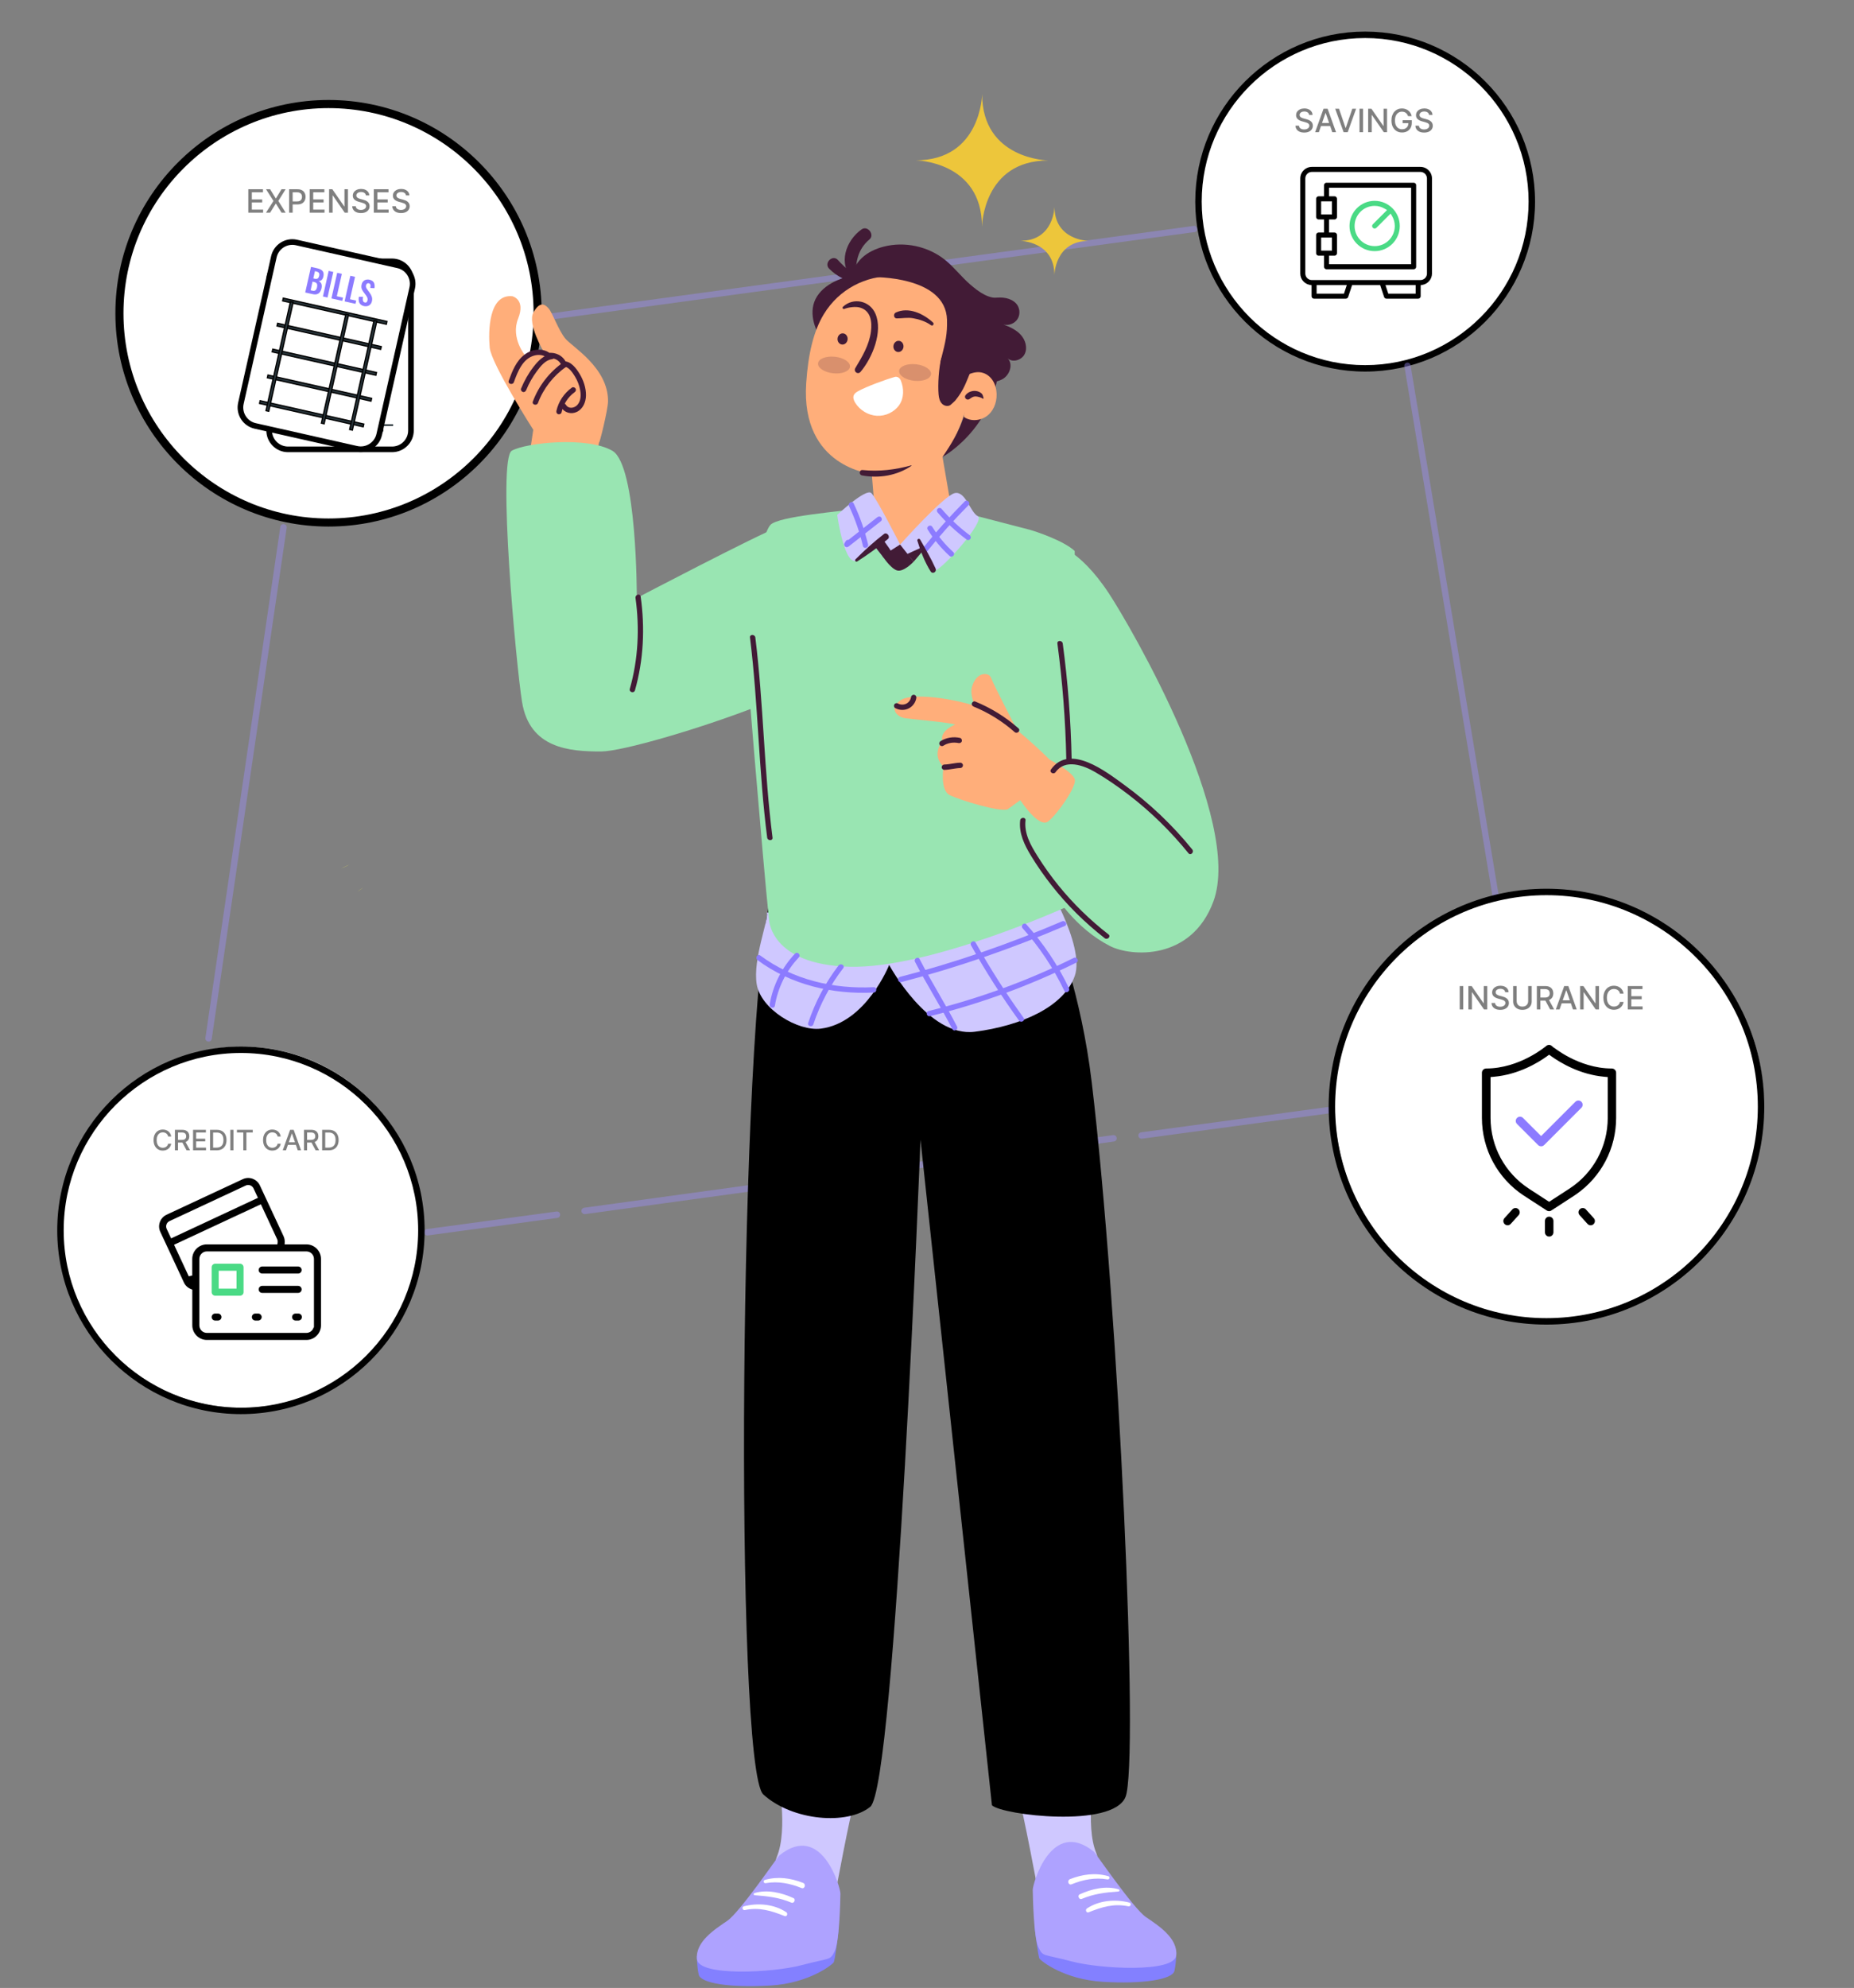 <svg width="461" height="494" viewBox="0 0 461 494" fill="none" xmlns="http://www.w3.org/2000/svg">
    <rect x="0" y="0" width="461" height="494" fill="#808080" stroke="none"/>
    <path opacity="0.4"
        d="M135.376 78.061C135.414 78.061 135.446 78.062 135.485 78.068L296.982 56.112C297.418 56.17 297.726 56.574 297.668 57.016C297.61 57.459 297.206 57.767 296.764 57.702L135.267 79.658C134.831 79.6 134.523 79.197 134.581 78.754C134.638 78.35 134.985 78.061 135.376 78.061Z"
        fill="#9D8EFF" />
    <path
        d="M69.836 128.019C42.13 121.477 24.974 93.715 31.516 66.009C38.058 38.304 65.821 21.148 93.526 27.69C121.231 34.232 138.387 61.995 131.845 89.7C125.303 117.405 97.541 134.561 69.836 128.019Z"
        fill="white" />
    <path opacity="0.5"
        d="M61.74 52.846V47.028H65.388V47.783H62.618V49.556H65.197V50.309H62.618V52.09H65.422V52.846H61.74ZM67.171 47.028L68.563 49.303H68.609L70.001 47.028H71.018L69.205 49.937L71.029 52.846H70.006L68.609 50.602H68.563L67.165 52.846H66.143L67.998 49.937L66.154 47.028H67.171ZM71.888 52.846V47.028H73.962C74.415 47.028 74.79 47.11 75.087 47.275C75.385 47.44 75.607 47.665 75.755 47.951C75.903 48.235 75.976 48.555 75.976 48.911C75.976 49.269 75.902 49.591 75.752 49.877C75.604 50.161 75.381 50.387 75.082 50.553C74.784 50.718 74.41 50.8 73.959 50.8H72.533V50.056H73.88C74.166 50.056 74.398 50.007 74.576 49.908C74.754 49.808 74.885 49.672 74.968 49.499C75.051 49.327 75.093 49.131 75.093 48.911C75.093 48.692 75.051 48.496 74.968 48.326C74.885 48.156 74.753 48.022 74.573 47.925C74.395 47.829 74.16 47.781 73.868 47.781H72.766V52.846H71.888ZM77.005 52.846V47.028H80.653V47.783H77.883V49.556H80.463V50.309H77.883V52.09H80.687V52.846H77.005ZM86.522 47.028V52.846H85.715L82.758 48.579H82.704V52.846H81.826V47.028H82.638L85.599 51.3H85.653V47.028H86.522ZM90.976 48.556C90.945 48.287 90.82 48.079 90.601 47.931C90.381 47.782 90.105 47.707 89.771 47.707C89.532 47.707 89.326 47.745 89.152 47.82C88.978 47.894 88.842 47.996 88.746 48.127C88.651 48.256 88.603 48.403 88.603 48.568C88.603 48.706 88.636 48.825 88.7 48.925C88.766 49.026 88.853 49.11 88.959 49.178C89.067 49.245 89.182 49.3 89.305 49.346C89.428 49.389 89.547 49.425 89.66 49.454L90.228 49.602C90.414 49.647 90.605 49.709 90.8 49.786C90.995 49.864 91.175 49.966 91.342 50.093C91.509 50.22 91.643 50.377 91.746 50.565C91.85 50.752 91.902 50.977 91.902 51.238C91.902 51.568 91.817 51.86 91.646 52.116C91.478 52.371 91.232 52.573 90.91 52.721C90.59 52.869 90.203 52.943 89.748 52.943C89.313 52.943 88.936 52.873 88.618 52.735C88.3 52.597 88.05 52.401 87.871 52.147C87.691 51.891 87.591 51.588 87.572 51.238H88.453C88.47 51.448 88.538 51.623 88.657 51.764C88.779 51.902 88.933 52.005 89.121 52.073C89.31 52.139 89.517 52.173 89.743 52.173C89.991 52.173 90.212 52.134 90.405 52.056C90.6 51.977 90.753 51.867 90.865 51.727C90.977 51.585 91.032 51.419 91.032 51.229C91.032 51.057 90.983 50.916 90.885 50.806C90.788 50.696 90.657 50.605 90.49 50.533C90.325 50.461 90.139 50.398 89.93 50.343L89.243 50.156C88.777 50.029 88.407 49.842 88.135 49.596C87.864 49.35 87.728 49.024 87.728 48.619C87.728 48.283 87.82 47.991 88.001 47.741C88.183 47.491 88.429 47.297 88.74 47.158C89.05 47.018 89.401 46.948 89.791 46.948C90.185 46.948 90.532 47.017 90.834 47.156C91.137 47.294 91.375 47.484 91.55 47.727C91.724 47.967 91.815 48.244 91.822 48.556H90.976ZM92.951 52.846V47.028H96.599V47.783H93.829V49.556H96.408V50.309H93.829V52.09H96.633V52.846H92.951ZM100.944 48.556C100.914 48.287 100.789 48.079 100.569 47.931C100.35 47.782 100.073 47.707 99.74 47.707C99.501 47.707 99.295 47.745 99.121 47.82C98.946 47.894 98.811 47.996 98.714 48.127C98.62 48.256 98.572 48.403 98.572 48.568C98.572 48.706 98.605 48.825 98.669 48.925C98.735 49.026 98.821 49.11 98.927 49.178C99.035 49.245 99.151 49.3 99.274 49.346C99.397 49.389 99.516 49.425 99.629 49.454L100.197 49.602C100.383 49.647 100.573 49.709 100.768 49.786C100.963 49.864 101.144 49.966 101.311 50.093C101.478 50.22 101.612 50.377 101.714 50.565C101.819 50.752 101.871 50.977 101.871 51.238C101.871 51.568 101.785 51.86 101.615 52.116C101.446 52.371 101.201 52.573 100.879 52.721C100.559 52.869 100.172 52.943 99.717 52.943C99.282 52.943 98.905 52.873 98.587 52.735C98.268 52.597 98.019 52.401 97.839 52.147C97.659 51.891 97.56 51.588 97.541 51.238H98.422C98.439 51.448 98.507 51.623 98.626 51.764C98.748 51.902 98.902 52.005 99.089 52.073C99.279 52.139 99.486 52.173 99.712 52.173C99.96 52.173 100.18 52.134 100.373 52.056C100.569 51.977 100.722 51.867 100.834 51.727C100.945 51.585 101.001 51.419 101.001 51.229C101.001 51.057 100.952 50.916 100.854 50.806C100.757 50.696 100.625 50.605 100.459 50.533C100.294 50.461 100.107 50.398 99.899 50.343L99.212 50.156C98.746 50.029 98.376 49.842 98.103 49.596C97.833 49.35 97.697 49.024 97.697 48.619C97.697 48.283 97.788 47.991 97.97 47.741C98.152 47.491 98.398 47.297 98.709 47.158C99.019 47.018 99.37 46.948 99.76 46.948C100.154 46.948 100.501 47.017 100.802 47.156C101.105 47.294 101.344 47.484 101.518 47.727C101.693 47.967 101.783 48.244 101.791 48.556H100.944Z"
        fill="black" />
    <path
        d="M81.691 130.846C110.918 130.846 134.691 107.073 134.691 77.846C134.691 48.619 110.918 24.846 81.691 24.846C52.471 24.846 28.691 48.619 28.691 77.846C28.691 107.073 52.463 130.846 81.691 130.846ZM81.691 26.865C109.808 26.865 132.679 49.737 132.679 77.854C132.679 105.971 109.808 128.843 81.691 128.843C53.574 128.843 30.702 105.971 30.702 77.854C30.702 49.737 53.574 26.865 81.691 26.865Z"
        fill="black" />
    <path
        d="M97.487 64.944C100.082 64.944 102.187 67.048 102.187 69.644V106.966C102.187 109.562 100.082 111.666 97.487 111.666H71.628C69.032 111.666 66.928 109.562 66.928 106.966V69.644C66.928 67.048 69.032 64.944 71.628 64.944H97.487Z"
        fill="white" stroke="black" stroke-width="1.4" />
    <path d="M97.761 79.299H71.636V79.707H97.761V79.299Z" fill="#263238" />
    <path d="M97.761 85.701H71.636V86.109H97.761V85.701Z" fill="#263238" />
    <path d="M97.761 105.43H71.636V105.838H97.761V105.43Z" fill="#263238" />
    <path d="M88.098 79.772H87.691V107.235H88.098V79.772Z" fill="#263238" />
    <path d="M73.973 79.772H73.566V107.235H73.973V79.772Z" fill="#263238" />
    <path d="M95.309 79.772H94.901V107.235H95.309V79.772Z" fill="#263238" />
    <path
        d="M76.495 76.585V70.059H78.127C78.39 70.056 78.653 70.084 78.91 70.141C79.128 70.184 79.334 70.275 79.513 70.407C79.687 70.54 79.822 70.716 79.905 70.918C80.005 71.178 80.051 71.456 80.041 71.734C80.045 71.963 80.008 72.192 79.932 72.408C79.87 72.583 79.761 72.737 79.617 72.854C79.457 72.973 79.27 73.049 79.073 73.077C79.308 73.108 79.529 73.202 79.715 73.349C79.888 73.493 80.02 73.681 80.095 73.893C80.184 74.148 80.226 74.417 80.22 74.687C80.223 74.967 80.183 75.246 80.101 75.514C80.034 75.737 79.917 75.942 79.758 76.112C79.596 76.273 79.398 76.396 79.182 76.471C78.923 76.553 78.653 76.594 78.382 76.59L76.495 76.585ZM77.686 72.729H78.067C78.254 72.736 78.44 72.701 78.611 72.626C78.739 72.555 78.836 72.439 78.883 72.299C78.937 72.124 78.963 71.94 78.959 71.756C78.969 71.567 78.928 71.379 78.839 71.212C78.76 71.085 78.636 70.994 78.491 70.956C78.296 70.903 78.095 70.879 77.893 70.886H77.659L77.686 72.729ZM77.686 75.747H78.138C78.272 75.764 78.408 75.749 78.535 75.704C78.663 75.658 78.778 75.584 78.872 75.486C79.018 75.243 79.085 74.959 79.062 74.676C79.071 74.458 79.04 74.241 78.97 74.034C78.916 73.88 78.807 73.751 78.665 73.67C78.497 73.586 78.31 73.544 78.121 73.55H77.708L77.686 75.747Z"
        fill="#263238" />
    <path d="M81.011 76.587V70.061H82.186V76.587H81.011Z" fill="#263238" />
    <path d="M83.191 76.587V70.061H84.382V75.76H85.959V76.581L83.191 76.587Z"
        fill="#263238" />
    <path d="M86.55 76.587V70.061H87.741V75.76H89.318V76.581L86.55 76.587Z"
        fill="#263238" />
    <path
        d="M91.551 76.673C91.208 76.686 90.868 76.607 90.566 76.445C90.299 76.29 90.089 76.054 89.968 75.77C89.826 75.425 89.75 75.056 89.745 74.683L90.768 74.487C90.776 74.711 90.807 74.933 90.86 75.15C90.897 75.319 90.978 75.474 91.094 75.602C91.148 75.654 91.213 75.695 91.284 75.722C91.356 75.748 91.431 75.759 91.507 75.754C91.585 75.763 91.663 75.752 91.735 75.722C91.808 75.693 91.871 75.646 91.921 75.585C92.002 75.453 92.044 75.3 92.04 75.145C92.05 74.896 91.982 74.651 91.844 74.443C91.696 74.242 91.525 74.06 91.333 73.9L90.512 73.176C90.292 72.99 90.107 72.765 89.968 72.513C89.823 72.233 89.751 71.92 89.762 71.605C89.749 71.385 89.782 71.166 89.86 70.961C89.938 70.756 90.058 70.569 90.213 70.414C90.555 70.121 90.997 69.971 91.447 69.995C91.708 69.987 91.968 70.035 92.209 70.136C92.402 70.224 92.571 70.358 92.698 70.528C92.821 70.701 92.913 70.894 92.97 71.099C93.027 71.318 93.063 71.542 93.079 71.768L92.067 71.947C92.06 71.764 92.036 71.582 91.997 71.403C91.972 71.262 91.908 71.13 91.812 71.023C91.704 70.927 91.564 70.879 91.42 70.887C91.344 70.882 91.268 70.896 91.198 70.926C91.129 70.956 91.067 71.002 91.018 71.061C90.92 71.182 90.87 71.335 90.876 71.49C90.867 71.681 90.915 71.87 91.012 72.034C91.124 72.197 91.255 72.345 91.404 72.475L92.22 73.193C92.487 73.419 92.718 73.685 92.905 73.981C93.101 74.31 93.201 74.686 93.193 75.069C93.199 75.358 93.127 75.643 92.986 75.895C92.857 76.122 92.669 76.31 92.443 76.439C92.173 76.599 91.864 76.68 91.551 76.673Z"
        fill="#263238" />
    <path
        d="M98.942 65.939C101.474 66.509 103.065 69.024 102.495 71.557L94.296 107.967C93.726 110.5 91.211 112.09 88.678 111.52L63.452 105.84C60.919 105.269 59.328 102.754 59.899 100.222L68.097 63.811C68.668 61.279 71.183 59.688 73.715 60.258L98.942 65.939Z"
        fill="white" stroke="black" stroke-width="1.4" />
    <path d="M70.44 74.079L96.22 79.885L96.064 80.575L70.284 74.77L70.44 74.079Z"
        fill="#263238" stroke="black" stroke-width="0.3" />
    <path d="M69.026 80.321L94.812 86.127L94.656 86.818L68.87 81.011L69.026 80.321Z"
        fill="#263238" stroke="black" stroke-width="0.3" />
    <path d="M67.83 86.757L93.616 92.564L93.461 93.254L67.675 87.448L67.83 86.757Z"
        fill="#263238" stroke="black" stroke-width="0.3" />
    <path d="M66.627 93.188L92.413 98.994L92.258 99.685L66.472 93.879L66.627 93.188Z"
        fill="#263238" stroke="black" stroke-width="0.3" />
    <path d="M64.69 99.568L90.47 105.373L90.314 106.064L64.534 100.258L64.69 99.568Z"
        fill="#263238" stroke="black" stroke-width="0.3" />
    <path d="M85.985 78.063L86.676 78.218L80.6 105.309L79.909 105.154L85.985 78.063Z"
        fill="#263238" stroke="black" stroke-width="0.3" />
    <path d="M72.211 74.957L72.902 75.112L66.827 102.203L66.136 102.048L72.211 74.957Z"
        fill="#263238" stroke="black" stroke-width="0.3" />
    <path d="M93.008 79.645L93.699 79.8L87.624 106.891L86.933 106.736L93.008 79.645Z"
        fill="#263238" stroke="black" stroke-width="0.3" />
    <path
        d="M75.894 72.686L77.329 66.323L78.89 66.671C79.149 66.729 79.4 66.815 79.641 66.927C79.847 67.019 80.032 67.152 80.184 67.319C80.325 67.487 80.417 67.69 80.451 67.906C80.492 68.18 80.477 68.459 80.407 68.727C80.362 68.953 80.275 69.169 80.152 69.363C80.052 69.522 79.911 69.65 79.744 69.733C79.573 69.81 79.387 69.843 79.2 69.831C79.413 69.917 79.6 70.055 79.744 70.234C79.88 70.41 79.967 70.621 79.994 70.843C80.025 71.112 80.008 71.384 79.945 71.647C79.887 71.921 79.786 72.183 79.646 72.425C79.537 72.625 79.381 72.796 79.192 72.923C79.002 73.05 78.785 73.129 78.558 73.154C78.289 73.181 78.016 73.161 77.754 73.094L75.894 72.686ZM77.906 69.184L78.297 69.271C78.476 69.314 78.662 69.314 78.841 69.271C78.981 69.231 79.102 69.139 79.178 69.015C79.272 68.856 79.336 68.681 79.369 68.499C79.419 68.321 79.419 68.133 79.369 67.955C79.32 67.813 79.219 67.694 79.086 67.623C78.913 67.536 78.731 67.47 78.542 67.427L78.314 67.379L77.906 69.184ZM77.242 72.132L77.683 72.229C77.81 72.274 77.947 72.288 78.081 72.271C78.214 72.254 78.343 72.206 78.455 72.132C78.651 71.927 78.778 71.667 78.82 71.386C78.873 71.177 78.89 70.96 78.868 70.745C78.849 70.58 78.772 70.428 78.651 70.315C78.494 70.188 78.306 70.106 78.107 70.076L77.705 69.983L77.242 72.132Z"
        fill="#8C7BFF" />
    <path d="M80.292 73.675L81.728 67.313L82.875 67.574L81.44 73.936L80.292 73.675Z"
        fill="#8C7BFF" />
    <path
        d="M82.409 74.155L83.84 67.792L85.003 68.053L83.753 73.617L85.292 73.965L85.107 74.764L82.409 74.155Z"
        fill="#8C7BFF" />
    <path
        d="M85.683 74.894L87.113 68.531L88.277 68.793L87.026 74.356L88.565 74.698L88.386 75.503L85.683 74.894Z"
        fill="#8C7BFF" />
    <path
        d="M90.565 76.081C90.229 76.016 89.916 75.865 89.657 75.641C89.433 75.431 89.282 75.154 89.228 74.852C89.157 74.493 89.157 74.124 89.228 73.764H90.272C90.227 73.986 90.207 74.212 90.212 74.439C90.212 74.61 90.257 74.779 90.342 74.928C90.384 74.992 90.438 75.046 90.502 75.087C90.566 75.128 90.637 75.156 90.712 75.167C90.786 75.192 90.865 75.198 90.942 75.185C91.019 75.171 91.091 75.139 91.153 75.091C91.264 74.983 91.338 74.842 91.365 74.689C91.429 74.45 91.418 74.197 91.332 73.966C91.233 73.734 91.103 73.516 90.946 73.318L90.304 72.454C90.131 72.22 89.999 71.959 89.913 71.681C89.834 71.376 89.834 71.056 89.913 70.751C89.944 70.53 90.023 70.319 90.144 70.131C90.266 69.943 90.426 69.784 90.614 69.664C91.011 69.451 91.475 69.4 91.909 69.522C92.165 69.574 92.408 69.68 92.621 69.832C92.791 69.957 92.926 70.124 93.013 70.316C93.094 70.512 93.14 70.72 93.148 70.931C93.162 71.158 93.151 71.386 93.116 71.611L92.083 71.562C92.117 71.383 92.136 71.201 92.137 71.018C92.145 70.875 92.111 70.734 92.039 70.61C92 70.551 91.948 70.5 91.889 70.462C91.829 70.424 91.761 70.398 91.691 70.387C91.617 70.366 91.539 70.362 91.464 70.377C91.388 70.391 91.317 70.422 91.256 70.469C91.133 70.567 91.05 70.706 91.022 70.86C90.97 71.038 90.97 71.227 91.022 71.404C91.092 71.588 91.189 71.76 91.31 71.915L91.947 72.796C92.159 73.077 92.326 73.389 92.442 73.721C92.562 74.087 92.575 74.479 92.48 74.852C92.423 75.137 92.292 75.402 92.099 75.619C91.915 75.822 91.677 75.971 91.414 76.048C91.138 76.128 90.847 76.139 90.565 76.081Z"
        fill="#8C7BFF" />
    <path
        d="M88.655 221.698C89.566 221.024 90.284 220.588 90.284 220.588C89.758 220.973 89.206 221.345 88.655 221.698Z"
        fill="#F7F552" />
    <path
        d="M84.155 207.659C84.803 207.274 85.214 207.043 85.214 207.043C85.214 207.043 84.803 207.3 84.155 207.659Z"
        fill="#F7F552" />
    <path
        d="M84.763 215.878C85.956 215.237 86.847 214.871 86.847 214.871C86.847 214.871 85.994 215.32 84.763 215.878Z"
        fill="#F7F552" />
    <path
        d="M330.311 90.188C308.037 84.928 294.243 62.607 299.503 40.332C304.763 18.057 327.084 4.264 349.358 9.524C371.633 14.783 385.427 37.104 380.167 59.379C374.907 81.654 352.586 95.447 330.311 90.188Z"
        fill="white" />
    <path opacity="0.5"
        d="M325.519 28.556C325.488 28.287 325.363 28.079 325.144 27.931C324.924 27.781 324.647 27.706 324.314 27.706C324.075 27.706 323.869 27.744 323.695 27.82C323.521 27.894 323.385 27.996 323.289 28.127C323.194 28.256 323.147 28.402 323.147 28.567C323.147 28.706 323.179 28.825 323.243 28.925C323.309 29.026 323.396 29.11 323.502 29.178C323.61 29.244 323.725 29.3 323.848 29.346C323.971 29.389 324.09 29.425 324.203 29.454L324.772 29.601C324.957 29.647 325.147 29.708 325.343 29.786C325.538 29.864 325.718 29.966 325.885 30.093C326.052 30.22 326.186 30.377 326.289 30.564C326.393 30.752 326.445 30.976 326.445 31.238C326.445 31.567 326.36 31.86 326.189 32.116C326.021 32.371 325.775 32.573 325.453 32.721C325.133 32.868 324.746 32.942 324.291 32.942C323.856 32.942 323.479 32.873 323.161 32.735C322.843 32.597 322.593 32.401 322.414 32.147C322.234 31.891 322.134 31.588 322.115 31.238H322.996C323.013 31.448 323.081 31.623 323.2 31.763C323.322 31.902 323.476 32.005 323.664 32.073C323.853 32.139 324.06 32.172 324.286 32.172C324.534 32.172 324.754 32.134 324.948 32.056C325.143 31.976 325.296 31.866 325.408 31.726C325.52 31.584 325.575 31.419 325.575 31.229C325.575 31.057 325.526 30.916 325.428 30.806C325.331 30.696 325.2 30.605 325.033 30.533C324.868 30.461 324.682 30.398 324.473 30.343L323.786 30.155C323.32 30.029 322.95 29.842 322.678 29.596C322.407 29.349 322.272 29.024 322.272 28.618C322.272 28.283 322.362 27.991 322.544 27.741C322.726 27.491 322.972 27.297 323.283 27.158C323.593 27.018 323.944 26.948 324.334 26.948C324.728 26.948 325.075 27.017 325.377 27.155C325.68 27.294 325.918 27.484 326.093 27.726C326.267 27.967 326.358 28.243 326.365 28.556H325.519ZM327.938 32.846H327.007L329.1 27.027H330.115L332.208 32.846H331.276L329.632 28.084H329.586L327.938 32.846ZM328.095 30.567H331.117V31.306H328.095V30.567ZM332.948 27.027L334.567 31.766H334.632L336.252 27.027H337.2L335.107 32.846H334.093L331.999 27.027H332.948ZM338.919 27.027V32.846H338.041V27.027H338.919ZM344.893 27.027V32.846H344.086L341.129 28.579H341.075V32.846H340.197V27.027H341.009L343.97 31.3H344.024V27.027H344.893ZM350.111 28.866C350.056 28.693 349.982 28.539 349.889 28.402C349.799 28.264 349.69 28.147 349.563 28.05C349.436 27.952 349.291 27.877 349.128 27.826C348.967 27.775 348.79 27.749 348.597 27.749C348.269 27.749 347.974 27.833 347.71 28.002C347.447 28.171 347.239 28.418 347.085 28.743C346.934 29.067 346.858 29.464 346.858 29.934C346.858 30.405 346.935 30.804 347.088 31.13C347.242 31.456 347.452 31.703 347.719 31.871C347.986 32.04 348.29 32.124 348.631 32.124C348.947 32.124 349.223 32.06 349.458 31.931C349.694 31.802 349.877 31.62 350.006 31.386C350.137 31.149 350.202 30.87 350.202 30.55L350.429 30.593H348.764V29.868H351.051V30.53C351.051 31.019 350.947 31.443 350.739 31.803C350.532 32.161 350.246 32.438 349.881 32.633C349.517 32.828 349.101 32.925 348.631 32.925C348.104 32.925 347.642 32.804 347.245 32.562C346.849 32.319 346.54 31.975 346.318 31.53C346.097 31.083 345.986 30.553 345.986 29.939C345.986 29.475 346.05 29.059 346.179 28.689C346.308 28.32 346.489 28.007 346.722 27.749C346.957 27.49 347.232 27.292 347.549 27.155C347.867 27.017 348.214 26.948 348.591 26.948C348.906 26.948 349.198 26.994 349.469 27.087C349.742 27.18 349.984 27.312 350.196 27.482C350.41 27.652 350.587 27.855 350.727 28.09C350.868 28.323 350.962 28.581 351.012 28.866H350.111ZM355.339 28.556C355.309 28.287 355.184 28.079 354.964 27.931C354.744 27.781 354.468 27.706 354.134 27.706C353.896 27.706 353.689 27.744 353.515 27.82C353.341 27.894 353.205 27.996 353.109 28.127C353.014 28.256 352.967 28.402 352.967 28.567C352.967 28.706 352.999 28.825 353.063 28.925C353.13 29.026 353.216 29.11 353.322 29.178C353.43 29.244 353.545 29.3 353.669 29.346C353.792 29.389 353.91 29.425 354.024 29.454L354.592 29.601C354.777 29.647 354.968 29.708 355.163 29.786C355.358 29.864 355.539 29.966 355.705 30.093C355.872 30.22 356.007 30.377 356.109 30.564C356.213 30.752 356.265 30.976 356.265 31.238C356.265 31.567 356.18 31.86 356.009 32.116C355.841 32.371 355.596 32.573 355.274 32.721C354.954 32.868 354.566 32.942 354.112 32.942C353.676 32.942 353.299 32.873 352.981 32.735C352.663 32.597 352.414 32.401 352.234 32.147C352.054 31.891 351.955 31.588 351.936 31.238H352.816C352.833 31.448 352.901 31.623 353.021 31.763C353.142 31.902 353.296 32.005 353.484 32.073C353.673 32.139 353.881 32.172 354.106 32.172C354.354 32.172 354.575 32.134 354.768 32.056C354.963 31.976 355.116 31.866 355.228 31.726C355.34 31.584 355.396 31.419 355.396 31.229C355.396 31.057 355.347 30.916 355.248 30.806C355.151 30.696 355.02 30.605 354.853 30.533C354.688 30.461 354.502 30.398 354.294 30.343L353.606 30.155C353.14 30.029 352.771 29.842 352.498 29.596C352.227 29.349 352.092 29.024 352.092 28.618C352.092 28.283 352.183 27.991 352.365 27.741C352.546 27.491 352.793 27.297 353.103 27.158C353.414 27.018 353.764 26.948 354.154 26.948C354.548 26.948 354.896 27.017 355.197 27.155C355.5 27.294 355.739 27.484 355.913 27.726C356.087 27.967 356.178 28.243 356.186 28.556H355.339Z"
        fill="black" />
    <path
        d="M339.446 92.334C362.742 92.334 381.691 73.386 381.691 50.09C381.691 26.794 362.742 7.846 339.446 7.846C316.157 7.846 297.202 26.794 297.202 50.09C297.202 73.386 316.15 92.334 339.446 92.334ZM339.446 9.455C361.857 9.455 380.087 27.685 380.087 50.096C380.087 72.507 361.857 90.738 339.446 90.738C317.035 90.738 298.805 72.507 298.805 50.096C298.805 27.685 317.035 9.455 339.446 9.455Z"
        fill="black" />
    <path
        d="M327.628 72.721H333.999L334.056 72.549L334.427 71.424L334.535 71.096H327.628V72.721ZM344.954 71.424L345.325 72.549L345.382 72.721H351.753V71.096H344.846L344.954 71.424ZM326.191 42.971C325.434 42.971 324.816 43.589 324.816 44.346V67.971C324.816 68.728 325.434 69.346 326.191 69.346H353.191C353.947 69.346 354.566 68.728 354.566 67.971V44.346C354.566 43.589 353.947 42.971 353.191 42.971H326.191ZM325.878 71.078L325.67 71.043C324.19 70.793 323.066 69.511 323.066 67.971V44.346C323.066 42.627 324.472 41.221 326.191 41.221H353.191C354.909 41.221 356.316 42.627 356.316 44.346V67.971C356.316 69.511 355.191 70.793 353.711 71.043L353.503 71.078V73.596C353.503 74.076 353.109 74.471 352.628 74.471H344.753C344.423 74.471 344.128 74.29 343.977 74.004L343.921 73.875L343.056 71.267L342.998 71.096H336.383L336.325 71.267L335.46 73.875C335.336 74.227 335.002 74.471 334.628 74.471H326.753C326.272 74.471 325.878 74.076 325.878 73.596V71.078Z"
        fill="black" stroke="white" stroke-width="0.5" />
    <path
        d="M329.847 45.158H351.503C351.984 45.158 352.378 45.553 352.378 46.033V66.283C352.378 66.764 351.984 67.158 351.503 67.158H329.847C329.366 67.158 328.972 66.764 328.972 66.283V63.783H327.878C327.397 63.783 327.003 63.389 327.003 62.908V58.408C327.003 57.928 327.397 57.533 327.878 57.533H328.972V54.783H327.878C327.397 54.783 327.003 54.389 327.003 53.908V49.408C327.003 48.928 327.397 48.533 327.878 48.533H328.972V46.033C328.972 45.553 329.366 45.158 329.847 45.158ZM330.722 48.533H331.816C332.296 48.533 332.691 48.928 332.691 49.408V53.908C332.691 54.389 332.296 54.783 331.816 54.783H330.722V57.533H331.816C332.296 57.533 332.691 57.928 332.691 58.408V62.908C332.691 63.389 332.296 63.783 331.816 63.783H330.722V65.408H350.628V46.908H330.722V48.533ZM328.753 62.033H330.941V59.283H328.753V62.033ZM328.753 53.033H330.941V50.283H328.753V53.033Z"
        fill="black" stroke="white" stroke-width="0.5" />
    <path
        d="M341.808 49.658C345.393 49.658 348.308 52.572 348.308 56.158C348.308 59.744 345.393 62.658 341.808 62.658C338.222 62.658 335.308 59.744 335.308 56.158C335.308 52.572 338.222 49.658 341.808 49.658ZM341.819 51.408C339.195 51.408 337.069 53.534 337.069 56.158C337.069 58.782 339.195 60.908 341.819 60.908C344.444 60.908 346.569 58.782 346.569 56.158C346.569 55.276 346.306 54.455 345.893 53.758L345.729 53.481L342.435 56.775C342.255 56.947 342.034 57.033 341.808 57.033C341.576 57.033 341.36 56.954 341.186 56.78C340.845 56.439 340.845 55.889 341.186 55.548L344.486 52.247L344.206 52.084C343.502 51.673 342.698 51.41 341.819 51.408Z"
        fill="#4ADA85" stroke="white" stroke-width="0.5" />
    <path opacity="0.4"
        d="M52.486 258.541C52.583 258.421 52.644 258.273 52.659 258.112L71.289 131.112C71.332 130.67 71.003 130.281 70.565 130.241C70.123 130.198 69.734 130.527 69.695 130.965L51.065 257.965C51.022 258.407 51.351 258.796 51.788 258.835C52.065 258.86 52.325 258.741 52.486 258.541Z"
        fill="#9D8EFF" />
    <path opacity="0.4"
        d="M371.938 223.71C372.047 223.71 372.156 223.69 372.259 223.639C372.663 223.46 372.848 222.985 372.669 222.581L350.707 90.584C350.527 90.18 350.053 89.994 349.649 90.174C349.245 90.353 349.059 90.828 349.238 91.232L371.2 223.229C371.335 223.53 371.63 223.71 371.938 223.71Z"
        fill="#9D8EFF" />
    <path opacity="0.4"
        d="M106.254 307.012C106.292 307.012 106.324 307.012 106.363 307.006L138.591 302.646C139.027 302.588 139.335 302.184 139.277 301.741C139.22 301.299 138.816 300.991 138.373 301.055L106.145 305.416C105.709 305.473 105.401 305.877 105.459 306.32C105.517 306.724 105.863 307.012 106.254 307.012Z"
        fill="#9D8EFF" />
    <path opacity="0.4"
        d="M283.847 282.973C283.886 282.973 283.918 282.973 283.956 282.966L331.458 276.535C331.894 276.477 332.202 276.073 332.145 275.631C332.087 275.195 331.676 274.887 331.24 274.944L283.738 281.376C283.302 281.434 282.994 281.838 283.052 282.28C283.11 282.678 283.449 282.973 283.847 282.973Z"
        fill="#9D8EFF" />
    <path opacity="0.4"
        d="M145.376 301.712C145.414 301.712 145.446 301.712 145.485 301.705L276.982 283.661C277.418 283.603 277.726 283.2 277.668 282.757C277.61 282.315 277.206 282.007 276.764 282.071L145.267 300.115C144.831 300.173 144.523 300.577 144.581 301.019C144.638 301.423 144.985 301.712 145.376 301.712Z"
        fill="#9D8EFF" />
    <path
        d="M53.019 349.246C28.556 345.276 11.943 322.226 15.913 297.763C19.883 273.3 42.933 256.687 67.396 260.657C91.859 264.627 108.472 287.677 104.502 312.14C100.532 336.603 77.482 353.216 53.019 349.246Z"
        fill="white" />
    <path opacity="0.5"
        d="M42.575 282.41H41.8C41.77 282.245 41.714 282.099 41.633 281.973C41.552 281.847 41.453 281.74 41.335 281.652C41.217 281.564 41.086 281.498 40.94 281.453C40.795 281.409 40.642 281.386 40.48 281.386C40.187 281.386 39.924 281.46 39.692 281.607C39.462 281.755 39.279 281.971 39.145 282.256C39.012 282.541 38.946 282.889 38.946 283.3C38.946 283.715 39.012 284.064 39.145 284.349C39.279 284.634 39.462 284.85 39.694 284.996C39.926 285.141 40.187 285.214 40.477 285.214C40.638 285.214 40.791 285.193 40.935 285.15C41.081 285.105 41.212 285.039 41.33 284.953C41.448 284.867 41.547 284.762 41.628 284.638C41.711 284.512 41.768 284.367 41.8 284.205L42.575 284.208C42.534 284.458 42.454 284.688 42.334 284.899C42.217 285.107 42.065 285.288 41.879 285.441C41.695 285.591 41.485 285.708 41.248 285.791C41.011 285.874 40.752 285.915 40.472 285.915C40.032 285.915 39.639 285.811 39.294 285.602C38.949 285.392 38.678 285.091 38.479 284.7C38.282 284.309 38.183 283.842 38.183 283.3C38.183 282.757 38.282 282.29 38.481 281.901C38.68 281.51 38.952 281.21 39.297 281.001C39.641 280.79 40.033 280.685 40.472 280.685C40.742 280.685 40.994 280.724 41.228 280.802C41.463 280.878 41.675 280.991 41.862 281.14C42.049 281.288 42.204 281.468 42.327 281.682C42.449 281.894 42.532 282.137 42.575 282.41ZM43.495 285.846V280.755H45.309C45.703 280.755 46.031 280.823 46.291 280.959C46.553 281.095 46.748 281.283 46.878 281.523C47.007 281.762 47.072 282.037 47.072 282.351C47.072 282.662 47.006 282.936 46.875 283.173C46.746 283.409 46.55 283.592 46.288 283.723C46.028 283.854 45.701 283.919 45.307 283.919H43.932V283.258H45.237C45.486 283.258 45.688 283.222 45.844 283.151C46.001 283.08 46.116 282.976 46.189 282.84C46.262 282.704 46.298 282.541 46.298 282.351C46.298 282.158 46.261 281.992 46.187 281.851C46.114 281.71 45.998 281.602 45.841 281.528C45.685 281.452 45.481 281.414 45.227 281.414H44.263V285.846H43.495ZM46.008 283.549L47.265 285.846H46.39L45.157 283.549H46.008ZM48.006 285.846V280.755H51.198V281.416H48.774V282.967H51.031V283.626H48.774V285.184H51.228V285.846H48.006ZM53.872 285.846H52.224V280.755H53.924C54.423 280.755 54.852 280.857 55.209 281.061C55.567 281.263 55.842 281.554 56.032 281.933C56.224 282.311 56.321 282.764 56.321 283.293C56.321 283.823 56.224 284.279 56.03 284.66C55.837 285.041 55.559 285.334 55.194 285.54C54.83 285.744 54.389 285.846 53.872 285.846ZM52.992 285.175H53.83C54.218 285.175 54.54 285.102 54.797 284.956C55.054 284.808 55.246 284.595 55.373 284.317C55.501 284.037 55.565 283.695 55.565 283.293C55.565 282.893 55.501 282.555 55.373 282.276C55.248 281.998 55.059 281.786 54.809 281.642C54.559 281.498 54.248 281.426 53.877 281.426H52.992V285.175ZM58.044 280.755V285.846H57.276V280.755H58.044ZM58.911 281.416V280.755H62.851V281.416H61.263V285.846H60.497V281.416H58.911ZM69.803 282.41H69.027C68.998 282.245 68.942 282.099 68.861 281.973C68.78 281.847 68.68 281.74 68.562 281.652C68.445 281.564 68.313 281.498 68.167 281.453C68.023 281.409 67.87 281.386 67.707 281.386C67.414 281.386 67.151 281.46 66.919 281.607C66.689 281.755 66.507 281.971 66.373 282.256C66.24 282.541 66.174 282.889 66.174 283.3C66.174 283.715 66.24 284.064 66.373 284.349C66.507 284.634 66.69 284.85 66.922 284.996C67.154 285.141 67.415 285.214 67.705 285.214C67.866 285.214 68.018 285.193 68.162 285.15C68.308 285.105 68.44 285.039 68.558 284.953C68.675 284.867 68.775 284.762 68.856 284.638C68.939 284.512 68.996 284.367 69.027 284.205L69.803 284.208C69.761 284.458 69.681 284.688 69.562 284.899C69.444 285.107 69.293 285.288 69.107 285.441C68.923 285.591 68.713 285.708 68.475 285.791C68.239 285.874 67.98 285.915 67.7 285.915C67.259 285.915 66.866 285.811 66.522 285.602C66.177 285.392 65.905 285.091 65.706 284.7C65.509 284.309 65.41 283.842 65.41 283.3C65.41 282.757 65.51 282.29 65.709 281.901C65.908 281.51 66.179 281.21 66.524 281.001C66.869 280.79 67.261 280.685 67.7 280.685C67.97 280.685 68.222 280.724 68.456 280.802C68.691 280.878 68.902 280.991 69.09 281.14C69.277 281.288 69.432 281.468 69.554 281.682C69.677 281.894 69.76 282.137 69.803 282.41ZM71.118 285.846H70.302L72.135 280.755H73.022L74.854 285.846H74.039L72.599 281.68H72.56L71.118 285.846ZM71.255 283.852H73.9V284.498H71.255V283.852ZM75.589 285.846V280.755H77.404C77.798 280.755 78.126 280.823 78.386 280.959C78.648 281.095 78.843 281.283 78.972 281.523C79.102 281.762 79.166 282.037 79.166 282.351C79.166 282.662 79.101 282.936 78.97 283.173C78.841 283.409 78.645 283.592 78.383 283.723C78.123 283.854 77.796 283.919 77.401 283.919H76.027V283.258H77.332C77.58 283.258 77.782 283.222 77.938 283.151C78.096 283.08 78.211 282.976 78.284 282.84C78.357 282.704 78.393 282.541 78.393 282.351C78.393 282.158 78.356 281.992 78.281 281.851C78.208 281.71 78.093 281.602 77.936 281.528C77.78 281.452 77.575 281.414 77.322 281.414H76.357V285.846H75.589ZM78.102 283.549L79.36 285.846H78.485L77.252 283.549H78.102ZM81.749 285.846H80.101V280.755H81.801C82.3 280.755 82.728 280.857 83.086 281.061C83.444 281.263 83.719 281.554 83.909 281.933C84.101 282.311 84.198 282.764 84.198 283.293C84.198 283.823 84.101 284.279 83.907 284.66C83.714 285.041 83.436 285.334 83.072 285.54C82.707 285.744 82.266 285.846 81.749 285.846ZM80.869 285.175H81.707C82.094 285.175 82.417 285.102 82.674 284.956C82.931 284.808 83.123 284.595 83.25 284.317C83.378 284.037 83.442 283.695 83.442 283.293C83.442 282.893 83.378 282.555 83.25 282.276C83.124 281.998 82.936 281.786 82.686 281.642C82.436 281.498 82.125 281.426 81.754 281.426H80.869V285.175Z"
        fill="black" />
    <path
        d="M59.906 351.402C85.094 351.402 105.581 330.915 105.581 305.728C105.581 280.54 85.094 260.053 59.906 260.053C34.719 260.053 14.232 280.54 14.232 305.728C14.232 330.915 34.719 351.402 59.906 351.402ZM59.906 261.662C84.209 261.662 103.978 281.431 103.978 305.734C103.978 330.037 84.209 349.806 59.906 349.806C35.604 349.806 15.835 330.037 15.835 305.734C15.835 281.431 35.604 261.662 59.906 261.662Z"
        fill="black" />
    <path
        d="M51.441 311.221C50.546 311.221 49.816 311.952 49.816 312.846V329.346C49.816 330.24 50.546 330.971 51.441 330.971H76.177C76.986 330.971 77.659 330.372 77.781 329.596H77.816V312.846C77.816 311.952 77.085 311.221 76.191 311.221H51.441ZM64.521 299.694L43.841 309.333L43.614 309.439L43.72 309.665L47.075 316.87L47.552 316.765V312.846C47.552 310.715 49.296 308.971 51.427 308.971H68.748L68.779 308.756C68.812 308.529 68.797 308.285 68.69 308.052L64.854 299.816L64.748 299.588L64.521 299.694ZM62.747 295.293C62.435 294.777 61.762 294.566 61.207 294.826L42.246 303.668H42.245C41.653 303.947 41.394 304.673 41.671 305.265V305.266L42.566 307.177L42.671 307.402L42.898 307.297L63.577 297.645L63.804 297.539L63.699 297.313L62.805 295.401L62.804 295.401L62.747 295.293ZM47.566 320.637L47.407 320.574C46.594 320.252 45.916 319.66 45.533 318.857L39.636 306.223C38.828 304.493 39.584 302.44 41.303 301.632L41.302 301.631L60.264 292.791H60.265C61.927 292.01 63.904 292.693 64.761 294.3L64.84 294.458L70.737 307.09V307.091C70.969 307.605 71.072 308.17 71.046 308.709L71.033 308.971H76.191C78.321 308.971 80.066 310.715 80.066 312.846V329.346C80.066 331.476 78.321 333.221 76.191 333.221H51.441C49.31 333.221 47.566 331.476 47.566 329.346V320.637Z"
        fill="black" stroke="white" stroke-width="0.5" />
    <path
        d="M53.503 313.783H59.691C60.309 313.783 60.816 314.29 60.816 314.908V321.096C60.816 321.714 60.309 322.221 59.691 322.221H53.503C52.885 322.221 52.378 321.714 52.378 321.096V314.908C52.378 314.29 52.885 313.783 53.503 313.783ZM54.628 319.971H58.566V316.033H54.628V319.971Z"
        fill="#4ADA85" stroke="white" stroke-width="0.5" />
    <path
        d="M65.191 314.471H74.128C74.746 314.471 75.253 314.978 75.253 315.596C75.253 316.214 74.746 316.721 74.128 316.721H65.191C64.572 316.721 64.066 316.214 64.066 315.596C64.066 314.978 64.572 314.471 65.191 314.471Z"
        fill="black" stroke="white" stroke-width="0.5" />
    <path
        d="M65.191 319.283H74.128C74.746 319.283 75.253 319.79 75.253 320.408C75.253 321.026 74.746 321.533 74.128 321.533H65.191C64.572 321.533 64.066 321.026 64.066 320.408C64.066 319.79 64.572 319.283 65.191 319.283Z"
        fill="black" stroke="white" stroke-width="0.5" />
    <path
        d="M53.503 326.158H54.191C54.809 326.158 55.316 326.665 55.316 327.283C55.316 327.901 54.809 328.408 54.191 328.408H53.503C52.885 328.408 52.378 327.901 52.378 327.283C52.378 326.665 52.885 326.158 53.503 326.158Z"
        fill="black" stroke="white" stroke-width="0.5" />
    <path
        d="M63.503 326.158H64.191C64.809 326.158 65.316 326.665 65.316 327.283C65.316 327.901 64.809 328.408 64.191 328.408H63.503C62.885 328.408 62.378 327.901 62.378 327.283C62.378 326.665 62.885 326.158 63.503 326.158Z"
        fill="black" stroke="white" stroke-width="0.5" />
    <path
        d="M73.503 326.158H74.191C74.809 326.158 75.316 326.665 75.316 327.283C75.316 327.901 74.809 328.408 74.191 328.408H73.503C72.885 328.408 72.378 327.901 72.378 327.283C72.378 326.665 72.885 326.158 73.503 326.158Z"
        fill="black" stroke="white" stroke-width="0.5" />
    <path
        d="M347.518 312.443C326.684 291.608 326.684 257.829 347.518 236.995C368.353 216.16 402.132 216.16 422.967 236.995C443.801 257.829 443.801 291.608 422.967 312.443C402.132 333.277 368.353 333.277 347.518 312.443Z"
        fill="white" />
    <path opacity="0.5"
        d="M363.837 245.028V250.846H362.959V245.028H363.837ZM369.811 245.028V250.846H369.004L366.047 246.579H365.993V250.846H365.115V245.028H365.927L368.888 249.3H368.942V245.028H369.811ZM374.265 246.556C374.234 246.287 374.109 246.079 373.89 245.931C373.67 245.781 373.394 245.707 373.06 245.707C372.822 245.707 372.615 245.744 372.441 245.82C372.267 245.894 372.131 245.996 372.035 246.127C371.94 246.256 371.893 246.403 371.893 246.567C371.893 246.706 371.925 246.825 371.989 246.925C372.055 247.026 372.142 247.11 372.248 247.178C372.356 247.244 372.471 247.3 372.594 247.346C372.717 247.389 372.836 247.425 372.949 247.454L373.518 247.602C373.703 247.647 373.894 247.709 374.089 247.786C374.284 247.864 374.465 247.966 374.631 248.093C374.798 248.22 374.932 248.377 375.035 248.565C375.139 248.752 375.191 248.977 375.191 249.238C375.191 249.567 375.106 249.86 374.935 250.116C374.767 250.371 374.521 250.573 374.199 250.721C373.879 250.869 373.492 250.942 373.037 250.942C372.602 250.942 372.225 250.873 371.907 250.735C371.589 250.597 371.34 250.401 371.16 250.147C370.98 249.891 370.88 249.588 370.861 249.238H371.742C371.759 249.448 371.827 249.623 371.947 249.763C372.068 249.902 372.222 250.005 372.41 250.073C372.599 250.139 372.806 250.173 373.032 250.173C373.28 250.173 373.501 250.134 373.694 250.056C373.889 249.977 374.042 249.867 374.154 249.727C374.266 249.584 374.322 249.419 374.322 249.229C374.322 249.057 374.272 248.916 374.174 248.806C374.077 248.696 373.946 248.605 373.779 248.533C373.614 248.461 373.428 248.398 373.219 248.343L372.532 248.155C372.066 248.029 371.697 247.842 371.424 247.596C371.153 247.35 371.018 247.024 371.018 246.619C371.018 246.283 371.109 245.991 371.29 245.741C371.472 245.491 371.718 245.297 372.029 245.158C372.34 245.018 372.69 244.948 373.08 244.948C373.474 244.948 373.822 245.017 374.123 245.155C374.426 245.294 374.664 245.484 374.839 245.727C375.013 245.967 375.104 246.244 375.111 246.556H374.265ZM379.981 245.028H380.862V248.854C380.862 249.262 380.766 249.622 380.575 249.937C380.384 250.249 380.115 250.495 379.768 250.675C379.422 250.853 379.015 250.942 378.55 250.942C378.086 250.942 377.68 250.853 377.334 250.675C376.987 250.495 376.718 250.249 376.527 249.937C376.336 249.622 376.24 249.262 376.24 248.854V245.028H377.118V248.783C377.118 249.047 377.176 249.28 377.291 249.485C377.408 249.69 377.574 249.851 377.788 249.968C378.002 250.084 378.256 250.141 378.55 250.141C378.845 250.141 379.1 250.084 379.314 249.968C379.53 249.851 379.694 249.69 379.808 249.485C379.924 249.28 379.981 249.047 379.981 248.783V245.028ZM382.138 250.846V245.028H384.212C384.663 245.028 385.037 245.105 385.334 245.261C385.634 245.416 385.857 245.631 386.005 245.905C386.153 246.178 386.226 246.494 386.226 246.852C386.226 247.208 386.152 247.521 386.002 247.792C385.854 248.061 385.631 248.27 385.332 248.42C385.034 248.569 384.66 248.644 384.209 248.644H382.638V247.888H384.13C384.414 247.888 384.645 247.848 384.823 247.766C385.003 247.685 385.135 247.566 385.218 247.411C385.301 247.256 385.343 247.069 385.343 246.852C385.343 246.632 385.3 246.441 385.215 246.28C385.132 246.119 385 245.996 384.82 245.911C384.642 245.824 384.408 245.78 384.118 245.78H383.016V250.846H382.138ZM385.011 248.221L386.448 250.846H385.448L384.039 248.221H385.011ZM387.786 250.846H386.854L388.948 245.028H389.962L392.056 250.846H391.124L389.479 246.084H389.434L387.786 250.846ZM387.942 248.567H390.965V249.306H387.942V248.567ZM397.592 245.028V250.846H396.785L393.828 246.579H393.774V250.846H392.896V245.028H393.709L396.669 249.3H396.723V245.028H397.592ZM403.705 246.92H402.819C402.785 246.73 402.721 246.564 402.628 246.42C402.536 246.276 402.422 246.154 402.287 246.053C402.153 245.953 402.002 245.877 401.836 245.826C401.671 245.775 401.496 245.749 401.31 245.749C400.975 245.749 400.675 245.834 400.41 246.002C400.146 246.171 399.938 246.418 399.785 246.744C399.633 247.069 399.557 247.467 399.557 247.937C399.557 248.41 399.633 248.81 399.785 249.136C399.938 249.461 400.147 249.708 400.412 249.874C400.678 250.041 400.976 250.124 401.307 250.124C401.491 250.124 401.665 250.1 401.83 250.05C401.997 249.999 402.147 249.924 402.282 249.826C402.416 249.727 402.53 249.607 402.623 249.465C402.717 249.321 402.783 249.156 402.819 248.971L403.705 248.974C403.658 249.26 403.566 249.523 403.43 249.763C403.295 250.002 403.122 250.209 402.91 250.383C402.699 250.555 402.459 250.689 402.188 250.783C401.917 250.878 401.622 250.925 401.302 250.925C400.798 250.925 400.349 250.806 399.955 250.567C399.561 250.327 399.251 249.983 399.023 249.536C398.798 249.089 398.685 248.556 398.685 247.937C398.685 247.316 398.799 246.782 399.026 246.337C399.253 245.89 399.564 245.548 399.958 245.309C400.352 245.068 400.8 244.948 401.302 244.948C401.61 244.948 401.898 244.993 402.165 245.082C402.434 245.169 402.676 245.298 402.89 245.468C403.104 245.637 403.281 245.843 403.421 246.087C403.561 246.33 403.656 246.607 403.705 246.92ZM404.756 250.846V245.028H408.403V245.783H405.633V247.556H408.213V248.309H405.633V250.09H408.437V250.846H404.756Z"
        fill="black" />
    <path
        d="M384.137 259.535C384.741 259.027 385.599 259.019 386.189 259.53L386.19 259.528C386.416 259.727 387.995 261.023 390.452 262.301C393.057 263.656 396.691 265.016 400.789 265.016C401.647 265.016 402.352 265.72 402.352 266.578V277.777C402.352 285.565 398.58 292.746 392.229 297.172L391.606 297.592L386.018 301.222L386.017 301.221L386.006 301.229C385.773 301.389 385.464 301.471 385.176 301.471C384.896 301.471 384.599 301.393 384.333 301.221L378.745 297.592L378.621 297.511H378.605C371.951 293.118 367.98 285.768 367.98 277.777V266.578C367.98 265.72 368.684 265.016 369.542 265.016C373.631 265.016 377.264 263.656 379.871 262.302C381.177 261.623 382.232 260.942 382.966 260.426C383.604 259.977 384.015 259.638 384.135 259.533L384.137 259.535ZM399.268 268.102L398.814 268.061C392.65 267.495 387.744 264.519 385.486 262.912L385.194 262.704L384.904 262.914C382.65 264.539 377.744 267.495 371.579 268.061L371.125 268.102V277.777C371.125 284.733 374.614 291.16 380.447 294.965H380.448L384.924 297.873L385.196 298.05L385.469 297.873L389.944 294.965C395.779 291.181 399.268 284.753 399.268 277.777V268.102Z"
        fill="black" stroke="white" />
    <path
        d="M391.37 273.428C391.979 272.819 392.962 272.819 393.571 273.428C394.18 274.037 394.181 275.02 393.571 275.629L384.3 284.901C384.043 285.144 383.741 285.291 383.425 285.341H383.2C382.785 285.341 382.4 285.201 382.089 284.89L376.851 279.651C376.242 279.041 376.242 278.058 376.851 277.449C377.46 276.84 378.443 276.84 379.052 277.449L383.2 281.598L391.37 273.428Z"
        fill="#8C7BFF" stroke="white" />
    <path
        d="M385.206 301.833C386.064 301.833 386.769 302.537 386.769 303.396V306.221C386.769 307.079 386.064 307.783 385.206 307.783C384.348 307.783 383.644 307.079 383.644 306.221V303.396C383.644 302.537 384.348 301.833 385.206 301.833Z"
        fill="black" stroke="white" />
    <path
        d="M375.671 300.203C376.248 299.564 377.232 299.514 377.874 300.094C378.513 300.671 378.561 301.654 377.982 302.296L376.024 304.46C375.709 304.807 375.287 304.978 374.867 304.978C374.497 304.978 374.12 304.838 373.818 304.568C373.221 304.028 373.142 303.131 373.611 302.492L373.712 302.368L375.671 300.203Z"
        fill="black" stroke="white" />
    <path
        d="M392.508 300.094C393.15 299.514 394.133 299.563 394.71 300.202V300.203L396.669 302.367V302.368C397.249 303.01 397.201 303.994 396.562 304.57L396.553 304.578C396.265 304.851 395.898 304.978 395.515 304.978C395.095 304.978 394.673 304.807 394.358 304.46L392.4 302.296C391.82 301.654 391.869 300.67 392.508 300.094Z"
        fill="black" stroke="white" />
    <path
        d="M384.532 329.156C414.394 329.156 438.691 304.86 438.691 274.998C438.691 245.136 414.394 220.846 384.532 220.846C354.67 220.846 330.374 245.142 330.374 274.998C330.374 304.853 354.67 329.156 384.532 329.156ZM384.532 222.449C413.509 222.449 437.087 246.027 437.087 274.998C437.087 303.975 413.516 327.553 384.532 327.553C355.549 327.553 331.977 303.981 331.977 274.998C331.983 246.027 355.555 222.449 384.532 222.449Z"
        fill="black" />
    <path
        d="M135.15 87.338C135.15 87.338 131.067 80.432 132.645 77.626C134.223 74.822 135.467 75.555 136.421 76.652C137.376 77.749 138.872 82.061 140.555 84.122C142.237 86.181 151.24 91.339 151.19 99.696C151.178 101.856 148.976 110.619 148.983 109.863C148.983 109.863 146.698 119.807 146.083 120.179C145.253 120.681 129.734 121.174 130.331 119.773C130.929 118.372 132.596 106.795 132.596 106.795C132.596 106.795 122.134 90.409 121.766 86.381C121.398 82.352 121.486 73.026 127.391 73.612C127.391 73.612 130.753 74.375 128.83 79.188C126.907 83.999 130.633 88.409 130.633 88.409C130.633 88.409 132.012 86.325 135.15 87.338Z"
        fill="#FFAE7A" />
    <path
        d="M126.497 94.612C127.367 92.212 128.343 89.7 130.45 88.11C132.268 86.739 134.849 86.368 136.757 87.78C136.586 87.758 136.416 87.735 136.244 87.713C138.12 87.453 139.981 88.343 140.772 90.111C140.58 90.002 140.389 89.892 140.198 89.782C141.983 89.739 143.291 91.539 144.125 92.915C145.085 94.498 145.74 96.427 145.705 98.293C145.675 99.903 144.973 101.6 143.458 102.342C142.068 103.021 140.378 102.591 139.565 101.263C139.117 100.531 140.266 99.863 140.712 100.592C141.375 101.674 142.787 101.46 143.556 100.625C144.459 99.644 144.479 98.187 144.259 96.949C144.049 95.76 143.602 94.616 142.977 93.585C142.417 92.663 141.413 91.081 140.198 91.11C139.985 91.115 139.715 90.985 139.623 90.78C139.047 89.492 137.956 88.97 136.597 88.994C136.017 89.003 135.654 88.575 135.112 88.386C134.442 88.154 133.701 88.148 133.016 88.309C129.994 89.019 128.716 92.371 127.777 94.963C127.489 95.764 126.204 95.42 126.497 94.612Z"
        fill="#421B36" />
    <path
        d="M142.877 97.461C141.215 98.658 140.07 100.478 139.635 102.466C139.558 102.817 139.15 103.022 138.817 102.931C138.455 102.831 138.275 102.465 138.352 102.113C138.863 99.771 140.267 97.709 142.205 96.314C142.497 96.104 142.945 96.263 143.115 96.552C143.312 96.887 143.17 97.252 142.877 97.461Z"
        fill="#421B36" />
    <path
        d="M140.777 91.153C137.61 93.351 135.134 96.517 133.772 100.126C133.473 100.92 132.187 100.576 132.491 99.773C133.983 95.819 136.633 92.415 140.106 90.005C140.811 89.516 141.476 90.669 140.777 91.153Z"
        fill="#421B36" />
    <path
        d="M137.213 89.269C135.625 89.466 134.431 90.986 133.542 92.177C132.447 93.641 131.526 95.246 130.836 96.939C130.701 97.271 130.394 97.507 130.018 97.404C129.703 97.318 129.417 96.921 129.553 96.586C130.348 94.64 131.375 92.817 132.662 91.152C133.834 89.637 135.219 88.185 137.213 87.938C137.57 87.894 137.878 88.275 137.878 88.603C137.878 89.001 137.572 89.225 137.213 89.269Z"
        fill="#421B36" />
    <path
        d="M202.761 137.668C202.761 137.668 198.912 128.965 193.576 130.957C188.24 132.949 158.342 148.596 158.342 148.596C158.342 148.596 158.456 115.605 152.265 112.014C146.074 108.423 130.914 109.976 127.272 111.991C123.63 114.006 128.285 164.995 129.807 174.429C131.667 185.958 141.555 186.763 149.492 186.739C159.919 186.707 228.781 163.837 203.544 161.01C202.782 160.924 202.761 137.668 202.761 137.668Z"
        fill="#99E5B2" />
    <path
        d="M206.745 70.372C204.859 71.441 203.186 73.037 202.457 75.079C201.794 76.933 201.964 79.007 202.582 80.876C203.201 82.745 204.243 84.444 205.33 86.085L212.823 68.102C210.738 68.697 208.631 69.302 206.745 70.372Z"
        fill="#421B36" />
    <path
        d="M211.717 69.533C211.759 67.48 212.793 65.518 214.289 64.11C215.786 62.702 217.712 61.812 219.701 61.296C224.946 59.937 230.805 61.205 235.019 64.611C237.27 66.431 239.034 68.783 241.223 70.676C243.412 72.569 245.963 74.469 248.808 73.938L245.588 78.436L240.332 81.203"
        fill="#421B36" />
    <path
        d="M253.852 83.244C252.719 81.974 251.114 81.235 249.517 80.648C250.836 80.996 252.347 80.381 253.05 79.212C253.752 78.043 253.585 76.419 252.659 75.418C251.325 73.976 249.039 73.722 247.107 74.077C242.959 74.842 241.294 74.551 238.157 72.169L243.344 94.875C245.376 95.057 247.558 95.208 249.323 94.185C251.089 93.162 252.001 90.466 250.54 89.041C251.79 90.197 254.059 89.493 254.799 87.961C255.54 86.43 254.985 84.513 253.852 83.244Z"
        fill="#421B36" />
    <path
        d="M238.506 70.936C236.962 69.855 235.146 69.246 233.434 68.458C231.148 67.405 229.032 66.021 226.787 64.884C224.542 63.747 222.102 62.847 219.585 62.877C217.069 62.907 213.812 64.979 212.473 67.11C211.597 68.504 210.639 70.833 211.516 72.229L241.283 75.599C241.324 73.717 240.051 72.018 238.506 70.936Z"
        fill="#421B36" />
    <path
        d="M239.206 78.289C231.608 65.4 212.56 65.32 204.816 78.123C202.367 82.172 200.965 87.708 200.463 95.221C199.061 116.18 216.767 117.749 216.767 117.749L218.796 142.271L237.149 129.78L234.36 113.549C237.648 110.422 243.876 95.759 241.138 84.471C240.614 82.311 240.319 80.176 239.206 78.289Z"
        fill="#FFAE7A" />
    <path
        d="M225.728 67.186C237.073 67.625 248.032 78.299 248.535 85.255C249.969 105.082 234.361 113.549 234.361 113.549C239.033 106.749 241.214 101.659 240.779 93.21C240.779 93.21 232.139 96.479 234.091 88.896C235.106 84.954 235.566 82.923 235.477 79.5C235.192 68.455 216.979 68.862 216.979 68.862C216.979 68.862 217.052 66.848 225.728 67.186Z"
        fill="#421B36" />
    <path
        d="M208.26 84.093C208.178 84.859 208.671 85.54 209.361 85.613C210.051 85.688 210.678 85.127 210.76 84.361C210.842 83.596 210.349 82.915 209.659 82.842C208.968 82.767 208.342 83.328 208.26 84.093Z"
        fill="#421B36" />
    <path
        d="M222.151 85.95C222.069 86.716 222.562 87.396 223.252 87.47C223.942 87.544 224.567 86.984 224.65 86.218C224.732 85.452 224.24 84.771 223.55 84.697C222.859 84.624 222.233 85.184 222.151 85.95Z"
        fill="#421B36" />
    <path
        d="M231.491 80.812C230.266 79.904 228.514 79.328 227.027 79.078C225.643 78.845 224.341 79.124 222.968 79.12C222.176 79.118 222.097 77.961 222.737 77.664C225.954 76.175 229.647 77.976 231.989 80.14C232.372 80.495 231.934 81.141 231.491 80.812Z"
        fill="#421B36" />
    <g opacity="0.2">
        <path
            d="M223.566 92.145C223.444 93.28 225.122 94.391 227.315 94.626C229.507 94.862 231.383 94.132 231.505 92.997C231.627 91.862 229.949 90.751 227.757 90.516C225.564 90.281 223.688 91.01 223.566 92.145Z"
            fill="#421B36" />
    </g>
    <g opacity="0.2">
        <path
            d="M203.411 90.28C203.289 91.415 204.967 92.526 207.159 92.761C209.351 92.996 211.227 92.267 211.348 91.132C211.471 89.997 209.792 88.885 207.6 88.65C205.409 88.415 203.533 89.145 203.411 90.28Z"
            fill="#421B36" />
    </g>
    <path
        d="M240.793 93.052C243.492 91.877 245.112 92.741 246.079 93.635C247.047 94.53 247.57 95.827 247.748 97.132C248.043 99.303 247.371 101.661 245.727 103.11C244.083 104.557 241.438 104.876 239.66 103.594L240.793 93.052Z"
        fill="#FFAE7A" />
    <path
        d="M244.364 99.06C244.029 98.786 243.191 98.576 242.774 98.531C242.078 98.456 241.607 98.757 241.08 99.156C240.461 99.626 239.595 98.849 240.082 98.2C240.671 97.416 241.737 97.032 242.7 97.161C243.156 97.223 243.658 97.414 244.007 97.721C244.423 98.087 244.398 98.418 244.559 98.902C244.596 99.015 244.474 99.149 244.364 99.06Z"
        fill="#421B36" />
    <path
        d="M209.614 76.222C212.225 73.826 216.254 74.733 217.654 77.906C219.622 82.366 216.904 88.962 213.974 92.404C213.301 93.195 212.16 92.334 212.687 91.454C214.391 88.617 216.125 85.745 216.562 82.387C216.865 80.053 216.581 77.257 213.888 76.444C212.766 76.105 211.035 76.345 209.944 76.763C209.603 76.894 209.343 76.469 209.614 76.222Z"
        fill="#421B36" />
    <path
        d="M226.636 115.75C223.048 118.185 218.595 118.933 214.345 118.14C213.507 117.984 213.617 116.72 214.488 116.806C218.668 117.222 222.545 116.741 226.588 115.641C226.647 115.625 226.686 115.716 226.636 115.75Z"
        fill="#421B36" />
    <path
        d="M234.093 88.894C233.437 91.246 233.157 95.641 233.384 98.071C233.461 98.899 233.668 99.765 234.256 100.351C234.845 100.937 235.913 101.099 236.488 100.5C236.686 100.294 237.328 99.78 237.508 99.559C239.822 96.737 240.234 94.838 241.55 91.856"
        fill="#421B36" />
    <path
        d="M223.978 94.523C224.795 96.515 224.819 98.878 223.594 100.648C222.369 102.418 220.17 103.444 218.022 103.32C215.872 103.195 213.835 101.952 212.68 100.135C212.308 99.551 212.02 98.813 212.302 98.181C212.507 97.722 212.965 97.436 213.404 97.19C215.413 96.061 220.406 94.233 222.628 93.623C222.628 93.623 223.558 93.498 223.978 94.523Z"
        fill="white" />
    <path
        d="M212.044 69.406C208.274 65.601 210.289 59.777 214.26 56.985C215.728 55.951 217.58 58.322 216.193 59.491C213.215 62.001 212.634 65.333 212.896 69.054C212.926 69.494 212.333 69.698 212.044 69.406Z"
        fill="#421B36" />
    <path
        d="M213.099 69.846C211.947 70.263 210.56 69.653 209.519 69.16C208.261 68.566 207.161 67.758 206.176 66.775C204.773 65.373 207.025 63.145 208.344 64.607C209.133 65.481 209.994 66.321 210.919 67.053C211.743 67.707 212.842 68.264 213.359 69.206C213.503 69.468 213.366 69.75 213.099 69.846Z"
        fill="#421B36" />
    <path
        d="M193.212 440.456C193.435 441.167 196.054 454.491 193.15 461.449C190.248 468.406 207.664 470.83 207.664 470.83C207.664 470.83 211.156 451.792 212.788 446.04C214.422 440.29 193.212 440.456 193.212 440.456Z"
        fill="#CFC8FF" />
    <path
        d="M173.267 486.087C173.267 486.087 173.263 488.506 173.734 490.679C174.206 492.851 181.697 493.998 191.511 493.404C201.324 492.809 206.877 488.194 207.269 487.692C207.659 487.189 208.511 479.72 208.511 479.72L173.267 486.087Z"
        fill="#8380FF" />
    <path
        d="M193.73 461.105C193.373 461.395 183.938 475.196 180.846 477.307C177.755 479.418 172.863 482.516 173.298 486.852C173.732 491.189 192.209 490.233 199.372 488.32C206.534 486.407 206.391 487.295 207.581 484.77C208.77 482.244 208.947 471.935 208.972 470.535C208.996 469.134 204.317 452.503 193.73 461.105Z"
        fill="#AEA2FF" />
    <path
        d="M184.974 473.709C188.445 472.806 192.486 473.147 195.518 475.181C195.984 475.494 195.677 476.363 195.098 476.132C191.801 474.816 188.803 473.881 185.213 474.64C184.61 474.768 184.373 473.866 184.974 473.709Z"
        fill="white" />
    <path
        d="M187.603 470.417C190.797 469.465 194.347 470.314 197.298 471.669C197.935 471.962 197.451 473.08 196.796 472.805C193.77 471.528 190.911 471.188 187.667 470.962C187.357 470.939 187.297 470.508 187.603 470.417Z"
        fill="white" />
    <path
        d="M190.176 467.154C193.407 466.226 196.588 466.682 199.686 467.887C200.485 468.197 200.105 469.495 199.308 469.171C196.44 468.008 193.467 467.414 190.382 467.953C189.863 468.044 189.66 467.303 190.176 467.154Z"
        fill="white" />
    <path
        d="M272.545 439.524C272.321 440.235 269.703 453.559 272.606 460.517C275.509 467.475 258.093 469.899 258.093 469.899C258.093 469.899 254.601 450.861 252.968 445.109C251.335 439.357 272.545 439.524 272.545 439.524Z"
        fill="#CFC8FF" />
    <path
        d="M292.495 485.155C292.495 485.155 292.499 487.573 292.028 489.746C291.556 491.919 284.065 493.066 274.252 492.471C264.438 491.877 258.885 487.262 258.494 486.76C258.103 486.257 257.251 478.787 257.251 478.787L292.495 485.155Z"
        fill="#8380FF" />
    <path
        d="M272.037 460.172C272.393 460.462 281.828 474.263 284.92 476.373C288.012 478.484 292.903 481.582 292.468 485.919C292.034 490.255 273.558 489.3 266.394 487.386C259.232 485.473 259.375 486.361 258.186 483.836C256.997 481.31 256.819 471.001 256.795 469.601C256.77 468.201 261.449 451.57 272.037 460.172Z"
        fill="#AEA2FF" />
    <path
        d="M280.802 472.778C277.332 471.875 273.29 472.215 270.258 474.25C269.792 474.563 270.1 475.431 270.678 475.201C273.975 473.884 276.974 472.949 280.563 473.708C281.166 473.835 281.403 472.934 280.802 472.778Z"
        fill="white" />
    <path
        d="M278.162 469.485C274.968 468.533 271.418 469.382 268.466 470.737C267.829 471.029 268.313 472.148 268.968 471.872C271.994 470.595 274.853 470.256 278.097 470.029C278.408 470.008 278.466 469.576 278.162 469.485Z"
        fill="white" />
    <path
        d="M275.578 466.221C272.347 465.294 269.166 465.749 266.068 466.954C265.269 467.265 265.649 468.562 266.446 468.239C269.314 467.075 272.287 466.482 275.372 467.021C275.891 467.11 276.095 466.369 275.578 466.221Z"
        fill="white" />
    <path
        d="M191.732 222.507L262.391 230.471C262.555 231.608 268.809 246.754 271.46 268.951C278.239 325.709 283.273 438.097 279.857 446.542C276.696 454.355 249.259 451.054 246.65 448.609L228.88 283.216C228.88 283.216 222.709 443.867 216.382 448.989C210.718 453.576 197.113 452.513 189.811 445.93C182.511 439.348 183.807 252.587 191.732 222.507Z"
        fill="black" />
    <path
        d="M190.679 226.775C191.206 228.422 187.142 238.327 188.154 244.563C189.165 250.799 198.42 256.324 204.087 255.614C215.361 254.2 221.093 239.785 221.093 239.785C221.093 239.785 230.799 257.868 242.379 256.385C253.96 254.9 264.571 250.182 267.243 242.507C269.914 234.832 259.331 217.76 259.331 217.76L190.679 226.775Z"
        fill="#CFC8FF" />
    <path
        d="M262.004 135.184C262.004 135.184 268.143 135.931 275.759 147.502C281.101 155.616 309.166 203.862 301.708 224.021C296.238 238.805 281.174 237.762 275.952 235.062C259.294 226.454 253.763 203.886 253.763 203.886L262.004 135.184Z"
        fill="#99E5B2" />
    <path
        d="M264.936 225.479C265.424 221.513 267.365 141.563 267.231 136.924C264.493 134.325 257.288 131.983 256.084 131.651L238.693 127.135C238.693 127.135 226.938 139.267 223.843 140.392C220.748 141.516 214.055 126.318 214.055 126.318C209.746 127.038 193.464 128.248 191.544 130.459C188.984 133.407 185.013 154.509 184.994 155.631C184.975 156.753 189.762 214.935 191.202 228.425C191.202 228.425 191.402 239.719 211.252 240.233C231.103 240.747 264.936 225.479 264.936 225.479Z"
        fill="#99E5B2" />
    <path
        d="M216.648 122.524C215.297 121.252 208.172 127.949 208.172 127.949C208.172 127.949 210.059 141.746 213.376 139.044C214.869 137.827 217.235 135.41 217.235 135.41C217.235 135.41 222.216 142.018 223.344 141.698C226.561 140.786 229.54 136.525 229.54 136.525C229.54 136.525 232.029 141.727 232.56 141.698C234.178 141.613 245.125 129.421 243.138 128.289C241.151 127.156 240.084 121.925 237.382 122.54C234.678 123.155 223.814 135.317 223.814 135.317C223.814 135.317 217.928 123.728 216.648 122.524Z"
        fill="#CFC8FF" />
    <path
        d="M213.137 139.522C215.79 137.823 218.371 135.977 220.78 133.943C221.464 133.364 220.533 132.131 219.811 132.688C217.305 134.619 214.953 136.747 212.724 138.988C212.457 139.256 212.804 139.735 213.137 139.522Z"
        fill="#421B36" />
    <path
        d="M255.21 229.713C259.473 234.467 263.048 239.8 265.806 245.559C266.174 246.327 265.028 247.003 264.659 246.23C261.949 240.572 258.458 235.324 254.27 230.653C253.701 230.017 254.638 229.074 255.21 229.713Z"
        fill="#8C7BFF" />
    <path
        d="M253.372 253.602C249.041 247.604 245.059 241.364 241.444 234.908C241.025 234.16 242.174 233.489 242.592 234.236C246.207 240.691 250.189 246.932 254.52 252.931C255.022 253.627 253.869 254.29 253.372 253.602Z"
        fill="#8C7BFF" />
    <path
        d="M236.807 255.733C233.893 250.056 230.43 244.68 227.515 239.002C227.125 238.243 228.272 237.569 228.663 238.331C231.577 244.008 235.04 249.385 237.954 255.061C238.345 255.822 237.198 256.495 236.807 255.733Z"
        fill="#8C7BFF" />
    <path
        d="M209.667 240.579C206.427 244.785 203.92 249.508 202.238 254.544C201.968 255.351 200.685 255.005 200.957 254.191C202.676 249.047 205.21 244.207 208.52 239.909C209.034 239.239 210.19 239.9 209.667 240.579Z"
        fill="#8C7BFF" />
    <path
        d="M198.629 237.909C195.488 241.225 193.425 245.418 192.67 249.919C192.528 250.761 191.248 250.404 191.388 249.566C192.18 244.847 194.4 240.44 197.689 236.969C198.278 236.347 199.217 237.288 198.629 237.909Z"
        fill="#8C7BFF" />
    <path
        d="M217.253 246.64C207.039 247.152 196.648 244.739 188.358 238.577C187.679 238.073 188.341 236.918 189.029 237.43C197.153 243.467 207.244 245.813 217.253 245.311C218.108 245.268 218.106 246.598 217.253 246.64Z"
        fill="#8C7BFF" />
    <path
        d="M267.664 239.183C256.048 244.933 243.836 249.408 231.25 252.51C230.419 252.715 230.065 251.432 230.896 251.228C243.371 248.155 255.478 243.735 266.993 238.036C267.758 237.657 268.432 238.804 267.664 239.183Z"
        fill="#8C7BFF" />
    <path
        d="M264.779 230.09C251.571 235.722 238.021 240.432 224.122 244.043C223.294 244.258 222.939 242.976 223.769 242.762C237.554 239.181 251.008 234.527 264.109 228.943C264.886 228.611 265.565 229.755 264.779 230.09Z"
        fill="#8C7BFF" />
    <path
        d="M236.095 138.138C233.996 136.218 232.169 134.008 230.667 131.592C230.214 130.863 231.363 130.194 231.814 130.921C233.26 133.246 235.016 135.35 237.036 137.198C237.668 137.776 236.726 138.714 236.095 138.138Z"
        fill="#8C7BFF" />
    <path
        d="M240.396 134.107C237.737 132.132 235.302 129.878 233.151 127.358C232.918 127.085 232.883 126.686 233.151 126.418C233.389 126.18 233.857 126.144 234.091 126.418C236.165 128.848 238.502 131.054 241.066 132.959C241.354 133.173 241.5 133.534 241.304 133.868C241.139 134.151 240.686 134.322 240.396 134.107Z"
        fill="#8C7BFF" />
    <path
        d="M219.076 129.477C216.395 131.579 213.715 133.683 211.035 135.786C210.774 135.99 210.441 136.06 210.162 135.838C209.91 135.637 209.814 135.269 209.991 134.981C210.097 134.807 210.202 134.634 210.309 134.46C210.754 133.732 211.905 134.399 211.456 135.132C211.35 135.305 211.244 135.478 211.138 135.652C210.79 135.383 210.443 135.115 210.094 134.847C212.774 132.744 215.454 130.64 218.134 128.537C218.416 128.316 218.799 128.262 219.075 128.537C219.305 128.767 219.36 129.253 219.076 129.477Z"
        fill="#8C7BFF" />
    <path
        d="M214.568 135.662C213.762 132.252 212.612 128.934 211.117 125.766C210.754 124.996 211.9 124.32 212.264 125.094C213.809 128.367 215.017 131.787 215.85 135.309C216.047 136.141 214.765 136.496 214.568 135.662Z"
        fill="#8C7BFF" />
    <path
        d="M240.816 125.539C237.165 129.207 233.712 133.065 230.468 137.097C229.932 137.764 228.996 136.817 229.528 136.157C232.772 132.125 236.226 128.267 239.876 124.599C240.481 123.991 241.421 124.932 240.816 125.539Z"
        fill="#8C7BFF" />
    <path
        d="M228.106 134.368C228.881 136.946 229.957 139.704 231.395 141.986C231.896 142.781 233.004 142.091 232.631 141.264C231.531 138.824 230.121 136.405 228.792 134.08C228.584 133.713 227.983 133.955 228.106 134.368Z"
        fill="#421B36" />
    <path
        d="M223.81 135.316L227.175 139.576C227.175 139.576 224.588 142.354 222.925 141.71C221.261 141.065 219.392 138.119 219.392 138.119L223.81 135.316Z"
        fill="#421B36" />
    <path
        d="M229.214 136.062C229.029 136.075 225.575 137.67 225.575 137.67L227.182 139.577L229.214 137.185L228.878 136.626"
        fill="#421B36" />
    <path
        d="M219.114 133.532C219.114 133.532 219.223 133.672 219.399 133.9C220.136 134.857 222.034 137.387 221.885 137.818C221.7 138.355 219.699 138.562 219.699 138.562L217.451 135.706"
        fill="#421B36" />
    <path
        d="M241.681 170.665C242.794 166.784 245.984 167.009 246.452 168.481C246.909 169.922 253.355 182.285 253.355 182.285L246.935 180.983L246.142 181.904C246.142 181.904 240.568 174.546 241.681 170.665Z"
        fill="#FFAE7A" />
    <path
        d="M261.002 188.767C261.002 188.767 251.559 179.282 245.707 176.613C239.855 173.944 227.551 171.947 224.209 173.849C220.866 175.751 222.821 178.196 225.185 178.494C227.548 178.791 236.164 179.55 237.487 180.048C237.487 180.048 233.503 181.615 234.335 184.159C234.335 184.159 231.452 187.525 234.605 190.538C234.605 190.538 233.659 196.352 236.158 197.584C238.657 198.817 248.754 201.914 250.576 201.088L253.702 198.835C253.702 198.835 258.31 205.974 260.653 204.103C262.997 202.231 267.553 195.661 267.28 193.791C267.006 191.924 261.002 188.767 261.002 188.767Z"
        fill="#FFAE7A" />
    <path
        d="M223.284 174.816C223.335 174.844 223.386 174.87 223.438 174.896C223.549 174.949 223.301 174.849 223.503 174.924C223.601 174.96 223.7 174.991 223.801 175.017C223.857 175.032 223.914 175.042 223.97 175.055C224.081 175.082 223.968 175.06 224.034 175.068C224.137 175.08 224.241 175.085 224.346 175.086C224.622 175.087 224.682 175.079 224.924 175.015C225.025 174.988 225.124 174.958 225.221 174.919C225.264 174.902 225.265 174.902 225.222 174.919C225.243 174.91 225.264 174.899 225.285 174.89C225.332 174.865 225.378 174.842 225.424 174.816C225.507 174.769 225.585 174.717 225.663 174.664C225.76 174.6 225.652 174.678 225.704 174.633C225.744 174.599 225.784 174.565 225.823 174.529C225.892 174.464 225.959 174.397 226.022 174.326C226.057 174.286 226.091 174.247 226.124 174.206C226.068 174.278 226.129 174.195 226.152 174.163C226.205 174.085 226.255 174.005 226.3 173.922C226.326 173.876 226.351 173.829 226.373 173.781C226.391 173.744 226.429 173.65 226.395 173.738C226.473 173.542 226.526 173.338 226.56 173.13C226.616 172.786 227.062 172.563 227.378 172.666C227.751 172.786 227.902 173.114 227.842 173.483C227.671 174.526 226.972 175.496 226.041 175.994C224.972 176.565 223.675 176.539 222.614 175.965C222.298 175.794 222.198 175.357 222.376 175.055C222.561 174.736 222.968 174.645 223.284 174.816Z"
        fill="#421B36" />
    <path
        d="M233.874 184.166C235.309 183.278 237.053 183.003 238.696 183.362C239.047 183.439 239.252 183.847 239.161 184.18C239.061 184.542 238.695 184.721 238.343 184.645C237.77 184.519 236.992 184.499 236.434 184.598C236.089 184.66 235.751 184.751 235.424 184.872C235.379 184.889 235.333 184.906 235.289 184.925C235.213 184.955 235.199 184.961 235.247 184.942C235.181 184.97 235.115 185.001 235.05 185.033C234.877 185.118 234.709 185.213 234.545 185.315C234.24 185.504 233.813 185.381 233.636 185.077C233.45 184.758 233.568 184.356 233.874 184.166Z"
        fill="#421B36" />
    <path
        d="M234.817 189.981C235.126 189.977 235.435 189.946 235.741 189.906C235.755 189.904 235.877 189.888 235.798 189.899C235.709 189.911 235.89 189.886 235.888 189.886C235.968 189.874 236.048 189.863 236.129 189.851C236.313 189.823 236.497 189.795 236.681 189.766C237.372 189.659 238.073 189.533 238.775 189.524C239.123 189.518 239.456 189.833 239.44 190.188C239.424 190.553 239.148 190.848 238.775 190.853C238.466 190.857 238.158 190.888 237.851 190.927C237.837 190.93 237.715 190.946 237.794 190.935C237.883 190.923 237.702 190.948 237.704 190.948C237.623 190.959 237.544 190.971 237.463 190.983C237.279 191.01 237.095 191.039 236.911 191.068C236.219 191.175 235.519 191.301 234.817 191.31C234.469 191.316 234.136 191.001 234.152 190.646C234.168 190.282 234.444 189.986 234.817 189.981Z"
        fill="#421B36" />
    <path
        d="M242.468 174.312C246.411 175.921 250.04 178.162 253.234 180.982C253.876 181.548 252.933 182.487 252.293 181.922C249.285 179.265 245.832 177.112 242.115 175.595C241.78 175.458 241.551 175.153 241.65 174.777C241.733 174.461 242.136 174.177 242.468 174.312Z"
        fill="#421B36" />
    <path
        d="M295.521 212.033C291.146 206.632 286.162 201.73 280.642 197.501C277.987 195.466 275.213 193.546 272.321 191.862C269.457 190.192 264.876 188.494 262.474 191.878C261.983 192.57 260.83 191.906 261.327 191.207C265.985 184.642 275.093 191.805 279.482 194.989C285.824 199.589 291.53 205.006 296.461 211.093C296.995 211.752 296.06 212.698 295.521 212.033Z"
        fill="#421B36" />
    <path
        d="M265.134 188.624C264.935 179.018 264.197 169.434 262.924 159.912C262.811 159.067 264.142 159.075 264.254 159.912C265.527 169.434 266.265 179.018 266.464 188.624C266.482 189.48 265.152 189.479 265.134 188.624Z"
        fill="#421B36" />
    <path
        d="M274.691 233.137C269.763 229.305 265.305 224.896 261.454 219.981C259.612 217.63 257.894 215.179 256.344 212.626C254.73 209.97 253.307 207.053 253.667 203.863C253.761 203.023 255.092 203.013 254.996 203.863C254.626 207.147 256.283 210.035 257.966 212.722C259.572 215.284 261.331 217.751 263.238 220.098C266.891 224.592 271.059 228.643 275.631 232.197C276.305 232.722 275.358 233.657 274.691 233.137Z"
        fill="#421B36" />
    <path
        d="M190.761 208.141C188.641 191.63 188.533 174.936 186.487 158.419C186.381 157.573 187.712 157.58 187.816 158.419C189.862 174.936 189.97 191.63 192.091 208.141C192.199 208.986 190.868 208.979 190.761 208.141Z"
        fill="#421B36" />
    <path
        d="M159.301 148.234C160.394 156.017 160.038 163.965 157.884 171.543C157.65 172.364 156.367 172.016 156.602 171.19C158.687 163.856 159.077 156.128 158.018 148.588C157.901 147.75 159.182 147.388 159.301 148.234Z"
        fill="#421B36" />
    <path
        d="M244.171 56.358C244.171 56.358 244.393 39.858 260.691 39.878C260.691 39.878 244.192 39.655 244.21 23.358C244.21 23.358 243.987 39.858 227.691 39.838C227.691 39.838 244.191 40.062 244.171 56.358Z"
        fill="#EDC63B" />
    <path
        d="M262.179 68.358C262.179 68.358 262.295 59.858 270.691 59.868C270.691 59.868 262.19 59.754 262.201 51.358C262.201 51.358 262.086 59.858 253.691 59.847C253.691 59.847 262.19 59.962 262.179 68.358Z"
        fill="#EDC63B" />
</svg>
    